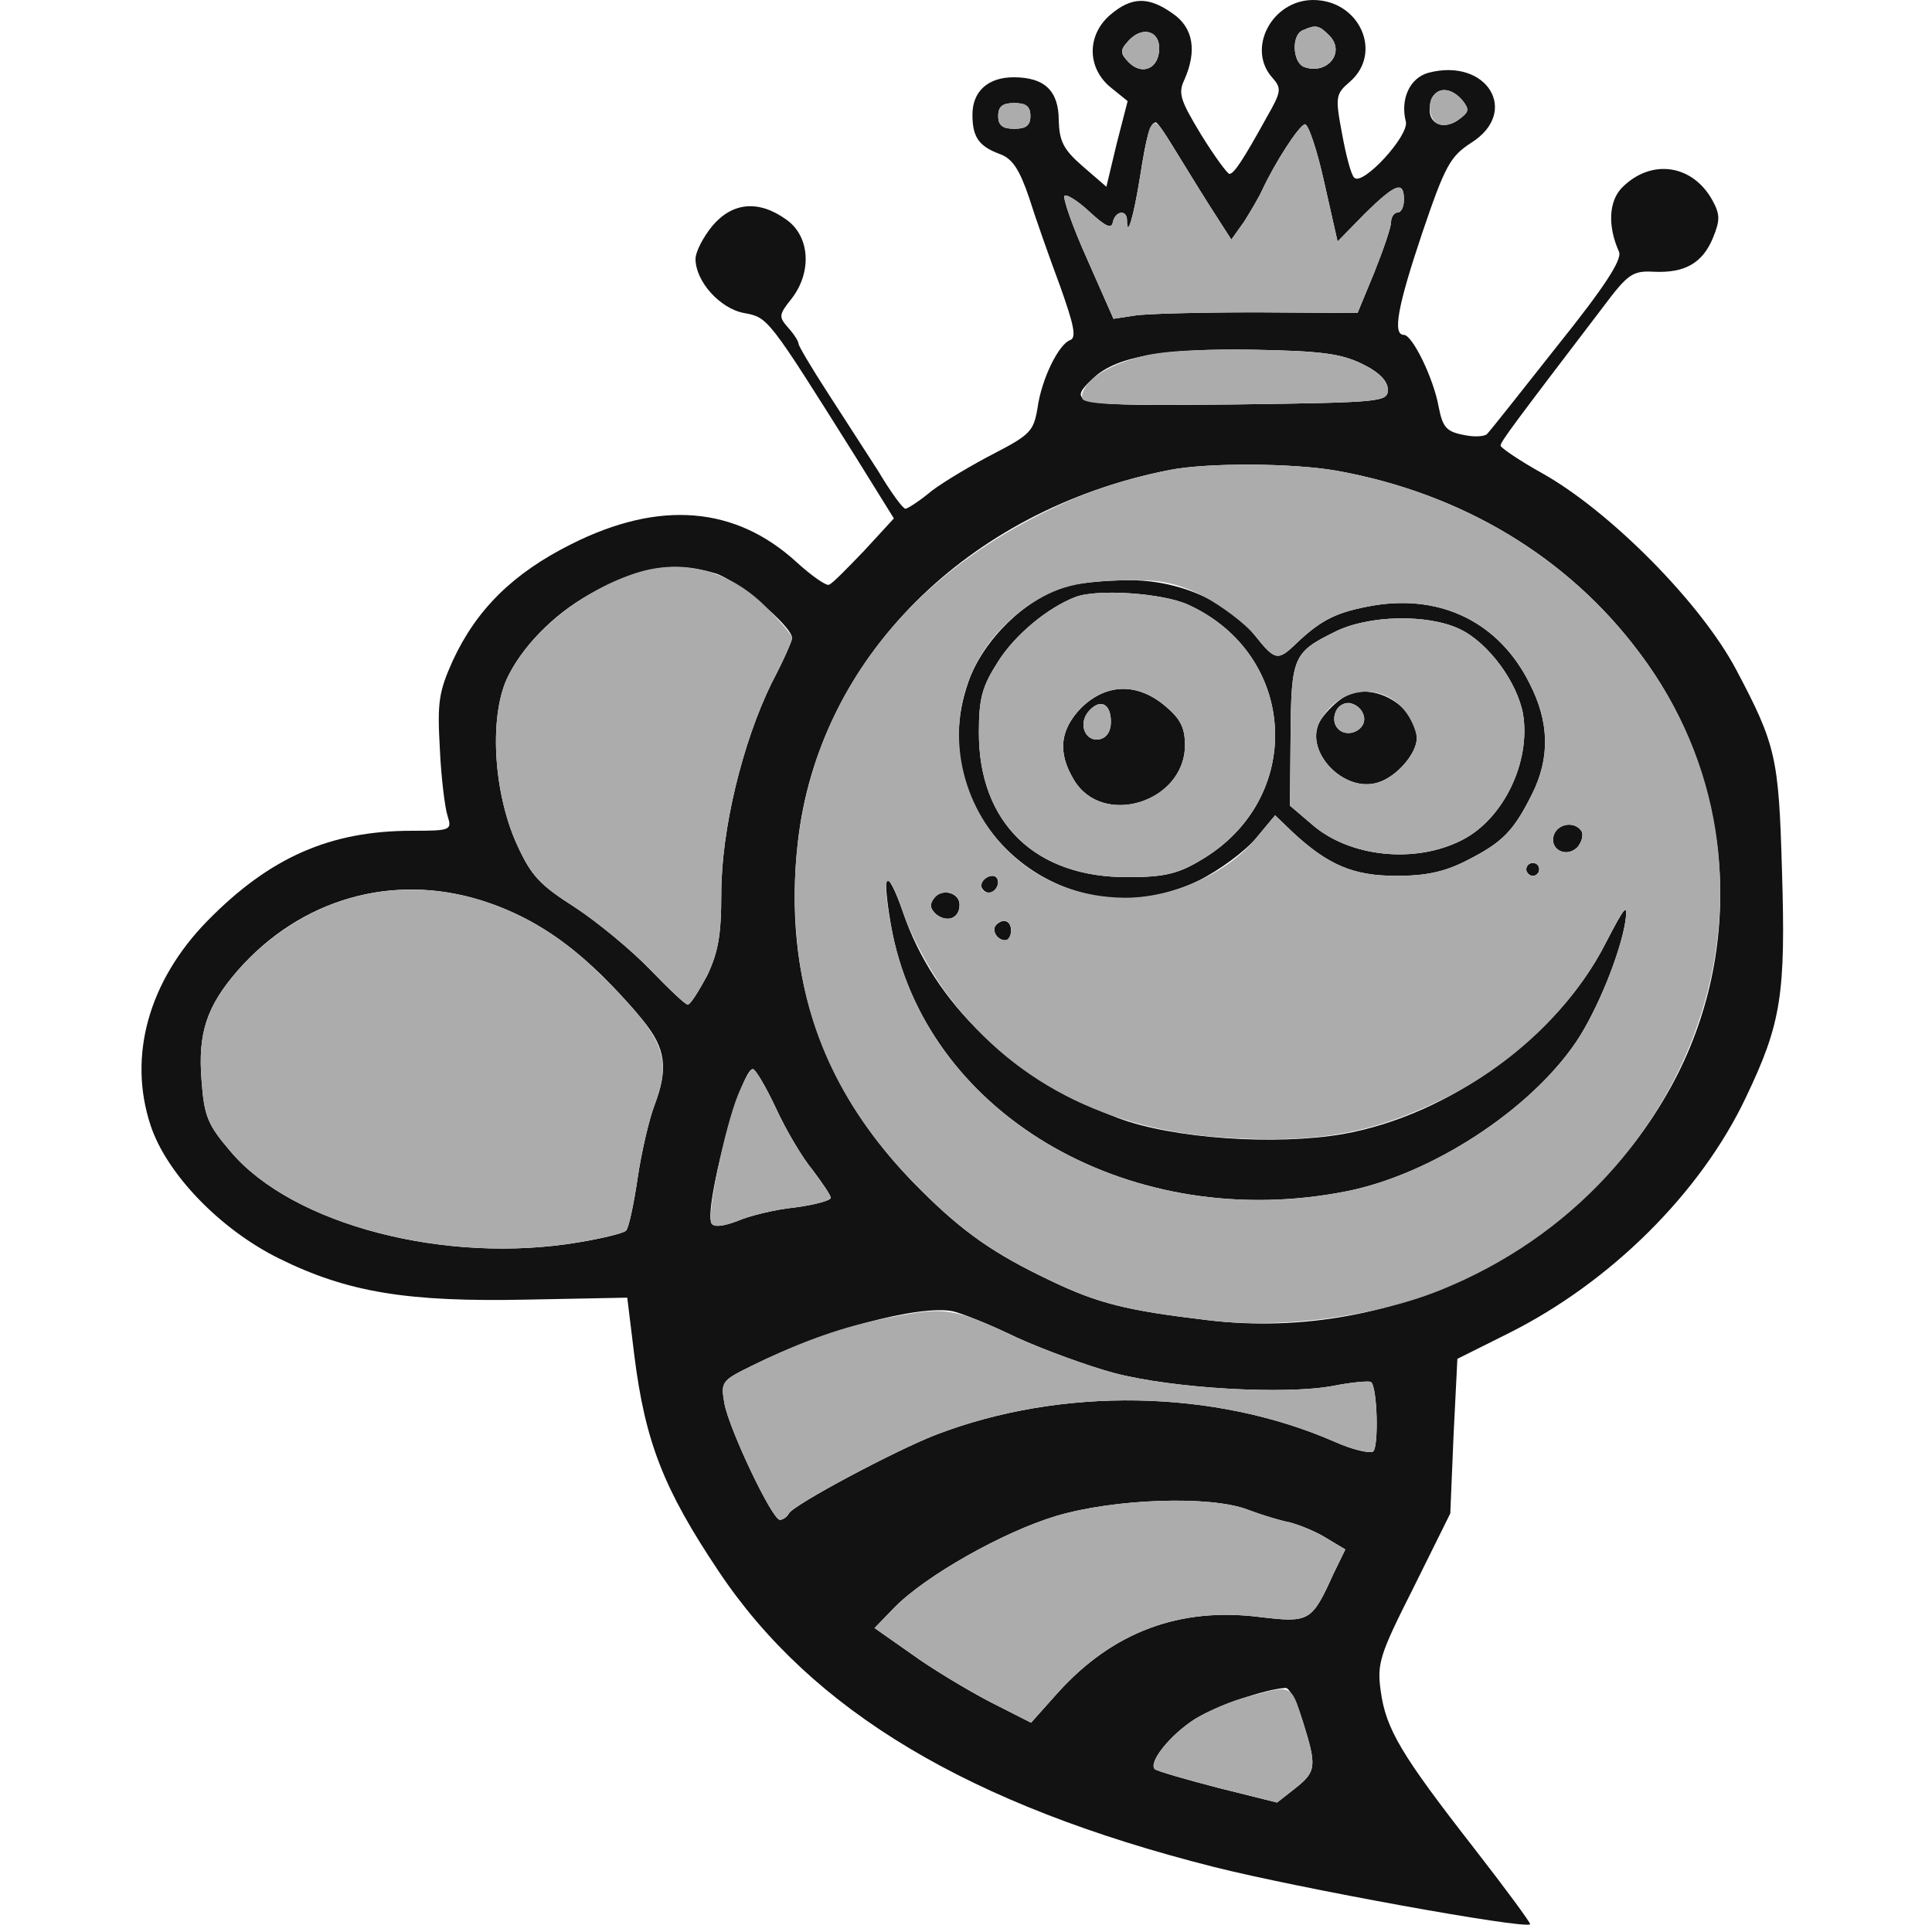 <!--?xml version="1.0" standalone="no"?-->

<svg version="1.0" xmlns="http://www.w3.org/2000/svg" width="300pt" height="300pt" viewBox="0 0 300 300" preserveAspectRatio="xMidYMid meet">
<g transform="translate(0,300) scale(0.1,-0.1)" fill="#121212" stroke="none">
<path class="node" id="node1" d="M1724 2977 c-37 -32 -36 -83 1 -113 l26 -21 -17 -66 -16 -67 -37 32
c-30 26 -36 39 -37 71 0 46 -22 67 -70 67 -40 0 -64 -22 -64 -58 0 -35 10 -49
42 -61 20 -7 31 -24 46 -68 10 -32 32 -94 48 -137 21 -59 26 -80 16 -84 -18
-6 -45 -61 -51 -106 -6 -35 -11 -41 -67 -70 -33 -17 -77 -43 -97 -58 -19 -16
-38 -28 -41 -28 -4 0 -23 26 -42 58 -20 31 -56 87 -80 124 -24 37 -44 71 -44
74 0 4 -7 15 -16 25 -15 17 -15 20 5 45 32 41 29 97 -8 123 -43 31 -84 27
-115 -10 -14 -17 -26 -40 -26 -51 0 -35 38 -77 75 -84 38 -7 37 -6 174 -224
l59 -95 -46 -50 c-26 -27 -50 -52 -55 -53 -4 -2 -27 14 -50 35 -95 87 -213 97
-350 28 -90 -45 -147 -101 -184 -181 -22 -49 -24 -65 -20 -137 2 -45 8 -92 12
-104 7 -22 5 -23 -55 -23 -127 0 -221 -41 -318 -140 -91 -93 -124 -210 -88
-318 25 -75 108 -161 199 -206 107 -53 200 -68 387 -64 l154 3 11 -90 c17
-135 46 -208 131 -335 145 -217 389 -363 769 -459 131 -33 483 -97 491 -89 1
2 -38 55 -87 118 -113 145 -137 185 -145 244 -6 43 -2 56 51 161 l57 115 5
120 6 120 80 40 c158 79 298 218 368 366 55 115 62 160 56 353 -5 174 -9 194
-71 311 -55 104 -196 246 -301 305 -36 20 -65 40 -65 43 0 6 21 34 159 215 39
52 46 57 80 55 48 -2 75 14 91 53 11 27 11 36 -1 58 -31 56 -95 65 -140 20
-21 -21 -23 -60 -5 -100 5 -12 -22 -54 -95 -145 -56 -71 -105 -133 -110 -138
-4 -4 -21 -5 -38 -1 -25 5 -31 12 -37 43 -8 45 -41 112 -54 112 -18 0 -10 44
29 160 35 103 43 117 75 138 77 48 25 133 -66 109 -29 -8 -44 -41 -35 -76 5
-22 -67 -100 -80 -87 -5 4 -13 35 -19 68 -11 58 -10 62 12 81 52 45 15 127
-57 127 -64 0 -104 -76 -63 -121 14 -16 14 -21 -9 -61 -37 -67 -51 -88 -58
-88 -3 0 -23 27 -44 61 -32 53 -36 64 -26 85 20 45 14 81 -18 103 -38 27 -64
26 -97 -2z m340 -32 c26 -26 -3 -62 -39 -49 -18 7 -20 50 -2 57 20 9 25 8 41
-8z m-264 -20 c0 -31 -26 -43 -47 -22 -13 13 -14 19 -3 31 21 26 50 20 50 -9z
m471 -81 c11 -14 10 -18 -5 -29 -22 -17 -46 -9 -46 14 0 34 28 42 51 15z
m-671 -24 c0 -15 -7 -20 -25 -20 -18 0 -25 5 -25 20 0 15 7 20 25 20 18 0 25
-5 25 -20z m221 -47 c13 -21 38 -62 57 -92 l34 -53 20 28 c10 16 23 38 28 49
19 41 56 99 66 102 5 2 19 -39 30 -89 l21 -93 42 43 c48 47 61 52 61 22 0 -11
-4 -20 -10 -20 -5 0 -10 -7 -10 -15 0 -8 -12 -43 -26 -78 l-26 -63 -156 1
c-87 0 -172 -2 -190 -5 l-33 -5 -41 93 c-23 51 -38 95 -35 98 3 3 21 -8 39
-25 25 -23 34 -27 36 -16 4 18 22 20 22 3 0 -29 10 4 20 66 10 65 16 86 25 86
2 0 14 -17 26 -37z m294 -338 c27 -13 40 -27 40 -40 0 -19 -8 -20 -237 -23
-252 -3 -265 0 -219 42 36 33 109 45 246 43 107 -2 137 -6 170 -22z m-39 -166
c194 -35 359 -134 470 -283 147 -195 166 -460 49 -673 -138 -252 -428 -398
-719 -363 -127 15 -171 26 -246 62 -86 41 -134 74 -201 141 -152 151 -214 328
-190 540 32 284 262 515 576 577 60 12 193 11 261 -1z m-966 -159 c32 -9 120
-82 120 -101 0 -4 -14 -36 -32 -70 -45 -92 -78 -227 -78 -327 0 -65 -5 -91
-22 -127 -13 -24 -26 -45 -30 -45 -4 0 -30 25 -59 55 -29 30 -81 73 -116 96
-55 35 -68 49 -90 97 -38 83 -44 205 -13 264 26 51 79 102 135 130 74 39 122
46 185 28z m-363 -508 c92 -29 165 -83 251 -186 36 -44 40 -75 18 -133 -8 -21
-20 -72 -26 -113 -6 -41 -14 -78 -18 -81 -4 -4 -37 -12 -73 -18 -206 -35 -445
27 -541 141 -35 41 -41 54 -45 110 -6 74 8 116 57 172 97 110 239 151 377 108z
m458 -323 c15 -33 41 -77 57 -96 15 -20 28 -39 28 -43 0 -4 -25 -11 -56 -15
-30 -3 -71 -13 -89 -21 -21 -8 -36 -10 -40 -4 -13 21 45 240 64 240 4 0 20
-27 36 -61z m374 -356 c42 -19 110 -44 151 -55 91 -24 265 -34 340 -20 30 6
57 8 59 6 10 -9 12 -102 3 -108 -6 -3 -32 3 -59 15 -187 82 -425 86 -620 11
-62 -24 -220 -108 -228 -122 -3 -6 -10 -10 -14 -10 -12 0 -78 139 -86 180 -6
34 -5 36 42 59 112 56 260 95 312 85 14 -3 59 -21 100 -41z m358 -267 c21 -8
50 -17 66 -20 15 -4 40 -14 56 -24 l30 -18 -19 -39 c-33 -73 -37 -75 -113 -66
-125 16 -229 -23 -314 -117 l-42 -47 -65 33 c-36 19 -91 52 -121 74 l-57 40
31 32 c48 49 168 117 251 142 91 27 239 32 297 10z m86 -329 c22 -70 21 -78
-12 -104 l-28 -22 -92 23 c-50 13 -95 26 -98 29 -10 11 25 54 63 78 33 20 108
46 140 48 6 1 18 -23 27 -52z"></path>
<path class="node" id="node2" d="M1656 2090 c-63 -19 -129 -83 -152 -148 -77 -215 151 -411 358 -309
32 16 71 45 88 65 l30 36 27 -26 c55 -51 94 -68 161 -68 46 0 75 6 110 24 55
28 72 45 101 103 28 56 27 112 -4 172 -47 94 -136 138 -241 121 -57 -10 -81
-21 -121 -59 -29 -28 -33 -27 -65 13 -43 53 -119 86 -197 85 -37 0 -79 -5 -95
-9z m189 -29 c171 -78 182 -302 19 -397 -35 -21 -57 -26 -112 -26 -144 -1
-232 84 -232 224 0 54 5 72 30 111 26 41 76 83 120 100 34 13 136 6 175 -12z
m422 -38 c44 -21 89 -82 98 -132 12 -74 -30 -162 -94 -195 -73 -38 -176 -27
-234 24 l-34 29 1 109 c1 122 4 129 69 161 52 26 144 28 194 4z"></path>
<path class="node" id="node3" d="M1679 1901 c-33 -34 -37 -69 -12 -111 44 -76 173 -36 173 53 0 27 -7
41 -31 61 -43 36 -91 35 -130 -3z m46 -22 c0 -15 -7 -25 -18 -27 -22 -4 -33
24 -17 43 18 21 35 13 35 -16z"></path>
<path class="node" id="node4" d="M2083 1915 c-13 -9 -28 -25 -34 -36 -24 -46 38 -111 91 -94 29 9 60
45 60 69 -1 53 -75 92 -117 61z m35 -28 c4 -20 -25 -34 -40 -19 -15 15 -1 44
19 40 10 -2 19 -11 21 -21z"></path>
<path class="node" id="node5" d="M2413 1704 c-8 -22 18 -37 36 -20 7 8 10 19 7 25 -10 16 -36 13 -43
-5z"></path>
<path class="node" id="node6" d="M2370 1650 c0 -5 5 -10 10 -10 6 0 10 5 10 10 0 6 -4 10 -10 10 -5 0
-10 -4 -10 -10z"></path>
<path class="node" id="node7" d="M1377 1633 c-3 -5 1 -42 9 -83 59 -286 374 -465 704 -400 132 26 286
126 358 233 32 48 68 136 76 187 4 29 -1 23 -31 -35 -74 -145 -243 -267 -408
-296 -105 -18 -264 -7 -349 25 -166 63 -286 178 -334 320 -11 32 -22 54 -25
49z"></path>
<path class="node" id="node8" d="M1525 1631 c-6 -11 9 -23 19 -14 9 9 7 23 -3 23 -6 0 -12 -4 -16 -9z"></path>
<path class="node" id="node9" d="M1451 1606 c-8 -10 -7 -17 3 -26 17 -13 36 -6 36 15 0 19 -27 26 -39
11z"></path>
<path class="node" id="node10" d="M1547 1564 c-8 -8 1 -24 14 -24 5 0 9 7 9 15 0 15 -12 20 -23 9z"></path>
</g>
<g transform="translate(0,300) scale(0.1,-0.1)" fill="#ACACAC" stroke="none">


<path class="node" id="node13" d="M2023 2953 c-18 -7 -16 -50 2 -57 36 -13 65 23 39 49 -16 16 -21 17
-41 8z"></path>
<path class="node" id="node14" d="M1750 2934 c-11 -12 -10 -18 3 -31 21 -21 47 -9 47 22 0 29 -29 35
-50 9z"></path>
<path class="node" id="node15" d="M2227 2853 c-12 -11 -7 -41 7 -46 8 -3 22 0 32 8 15 11 16 15 5 29
-14 17 -33 21 -44 9z"></path>
<path class="node" id="node16" d="M1550 2820 c0 -15 7 -20 25 -20 18 0 25 5 25 20 0 15 -7 20 -25 20
-18 0 -25 -5 -25 -20z"></path>
<path class="node" id="node17" d="M1786 2802 c-3 -5 -10 -40 -16 -78 -10 -62 -20 -95 -20 -66 0 17 -18
15 -22 -3 -2 -11 -11 -7 -36 16 -18 17 -36 28 -39 25 -3 -3 12 -47 35 -98 l41
-93 33 5 c18 3 103 5 190 5 l156 -1 26 63 c14 35 26 70 26 78 0 8 5 15 10 15
6 0 10 9 10 20 0 30 -13 25 -61 -22 l-42 -43 -21 93 c-11 50 -25 91 -30 89
-10 -3 -47 -61 -66 -102 -5 -11 -18 -33 -28 -49 l-20 -28 -34 53 c-19 30 -44
71 -57 92 -24 39 -27 42 -35 29z"></path>
<path class="node" id="node18" d="M1767 2445 c-52 -14 -87 -39 -87 -62 0 -11 42 -13 238 -11 229 3 237
4 237 23 0 13 -13 27 -40 40 -33 16 -63 20 -170 22 -86 1 -146 -2 -178 -12z"></path>
<path class="node" id="node19" d="M1815 2270 c-85 -17 -152 -42 -227 -83 -254 -139 -381 -379 -349
-661 16 -140 78 -262 190 -373 67 -67 115 -100 201 -141 75 -36 119 -47 246
-62 111 -14 256 5 359 46 414 166 567 651 311 990 -111 149 -276 248 -470 283
-68 12 -201 13 -261 1z m54 -196 c28 -15 64 -42 79 -60 32 -40 36 -41 65 -13
40 38 64 49 121 59 105 17 194 -27 241 -121 31 -60 32 -116 4 -172 -29 -58
-46 -75 -101 -103 -35 -18 -64 -24 -110 -24 -67 0 -106 17 -161 68 l-27 26
-30 -36 c-45 -55 -131 -93 -205 -92 -249 3 -350 313 -149 453 44 30 78 39 155
40 51 1 76 -4 118 -25z m587 -365 c3 -6 0 -17 -7 -25 -18 -17 -44 -2 -36 20 7
18 33 21 43 5z m-66 -59 c0 -5 -4 -10 -10 -10 -5 0 -10 5 -10 10 0 6 5 10 10
10 6 0 10 -4 10 -10z m-925 -186 c102 -142 254 -221 445 -231 139 -8 223 8
330 60 108 53 202 142 253 242 30 58 35 64 31 35 -8 -51 -44 -139 -76 -187
-72 -107 -226 -207 -358 -233 -330 -65 -645 114 -704 400 -19 92 -10 111 16
34 11 -33 39 -86 63 -120z m85 168 c0 -13 -12 -22 -22 -16 -10 6 -1 24 13 24
5 0 9 -4 9 -8z m-60 -37 c0 -21 -19 -28 -36 -15 -10 9 -11 16 -3 26 12 15 39
8 39 -11z m80 -40 c0 -8 -4 -15 -9 -15 -13 0 -22 16 -14 24 11 11 23 6 23 -9z"></path>
<path class="node" id="node20" d="M1670 2073 c-44 -17 -94 -59 -120 -100 -25 -39 -30 -57 -30 -111 0
-140 88 -225 232 -224 55 0 77 5 112 26 163 95 152 319 -19 397 -39 18 -141
25 -175 12z m139 -169 c24 -20 31 -34 31 -61 0 -89 -129 -129 -173 -53 -25 42
-21 77 12 111 39 38 87 39 130 3z"></path>
<path class="node" id="node21" d="M1690 1895 c-16 -19 -5 -47 17 -43 11 2 18 12 18 27 0 29 -17 37 -35
16z"></path>
<path class="node" id="node22" d="M2073 2019 c-65 -32 -68 -39 -69 -161 l-1 -109 34 -29 c58 -51 161
-62 234 -24 64 33 106 121 94 195 -9 50 -54 111 -98 132 -50 24 -142 22 -194
-4z m107 -121 c11 -13 19 -32 20 -44 0 -24 -31 -60 -60 -69 -53 -17 -115 48
-91 94 29 54 94 63 131 19z"></path>
<path class="node" id="node23" d="M2074 1895 c-4 -9 -2 -21 4 -27 15 -15 44 -1 40 19 -4 23 -36 29 -44
8z"></path>
<path class="node" id="node24" d="M990 2111 c-83 -26 -165 -90 -200 -159 -31 -59 -25 -181 13 -264 22
-48 35 -62 90 -97 35 -23 87 -66 116 -96 29 -30 55 -55 59 -55 4 0 17 21 30
45 17 36 22 62 22 127 0 100 33 235 78 327 18 34 32 66 32 70 0 5 -19 27 -42
50 -56 55 -126 74 -198 52z"></path>
<path class="node" id="node25" d="M536 1603 c-60 -18 -121 -58 -166 -109 -49 -56 -63 -98 -57 -172 4
-56 10 -69 45 -110 96 -114 335 -176 541 -141 36 6 69 14 73 18 4 3 12 40 18
81 6 41 18 92 26 113 29 76 15 108 -91 211 -112 109 -258 150 -389 109z"></path>
<path class="node" id="node26" d="M1146 1300 c-21 -52 -49 -188 -41 -200 4 -6 19 -4 40 4 18 8 59 18
89 21 31 4 56 11 56 15 0 4 -13 23 -28 43 -16 19 -42 63 -57 96 -16 34 -32 61
-36 61 -4 0 -14 -18 -23 -40z"></path>
<path class="node" id="node27" d="M1385 955 c-74 -14 -139 -37 -218 -76 -47 -23 -48 -25 -42 -59 8 -41
74 -180 86 -180 4 0 11 4 14 10 8 14 166 98 228 122 195 75 433 71 620 -11 27
-12 53 -18 59 -15 9 6 7 99 -3 108 -2 2 -29 0 -59 -6 -75 -14 -249 -4 -340 20
-41 11 -109 36 -151 55 -97 46 -111 48 -194 32z"></path>
<path class="node" id="node28" d="M1640 646 c-83 -25 -203 -93 -251 -142 l-31 -32 57 -40 c30 -22 85
-55 121 -74 l65 -33 42 47 c85 94 189 133 314 117 76 -9 80 -7 113 66 l19 39
-30 18 c-16 10 -41 20 -56 24 -16 3 -45 12 -66 20 -58 22 -206 17 -297 -10z"></path>
<path class="node" id="node29" d="M1940 366 c-26 -6 -63 -22 -84 -35 -38 -24 -73 -67 -63 -78 3 -3 48
-16 98 -29 l92 -23 28 22 c33 26 34 34 12 104 -18 58 -17 57 -83 39z"></path>
</g>
</svg>